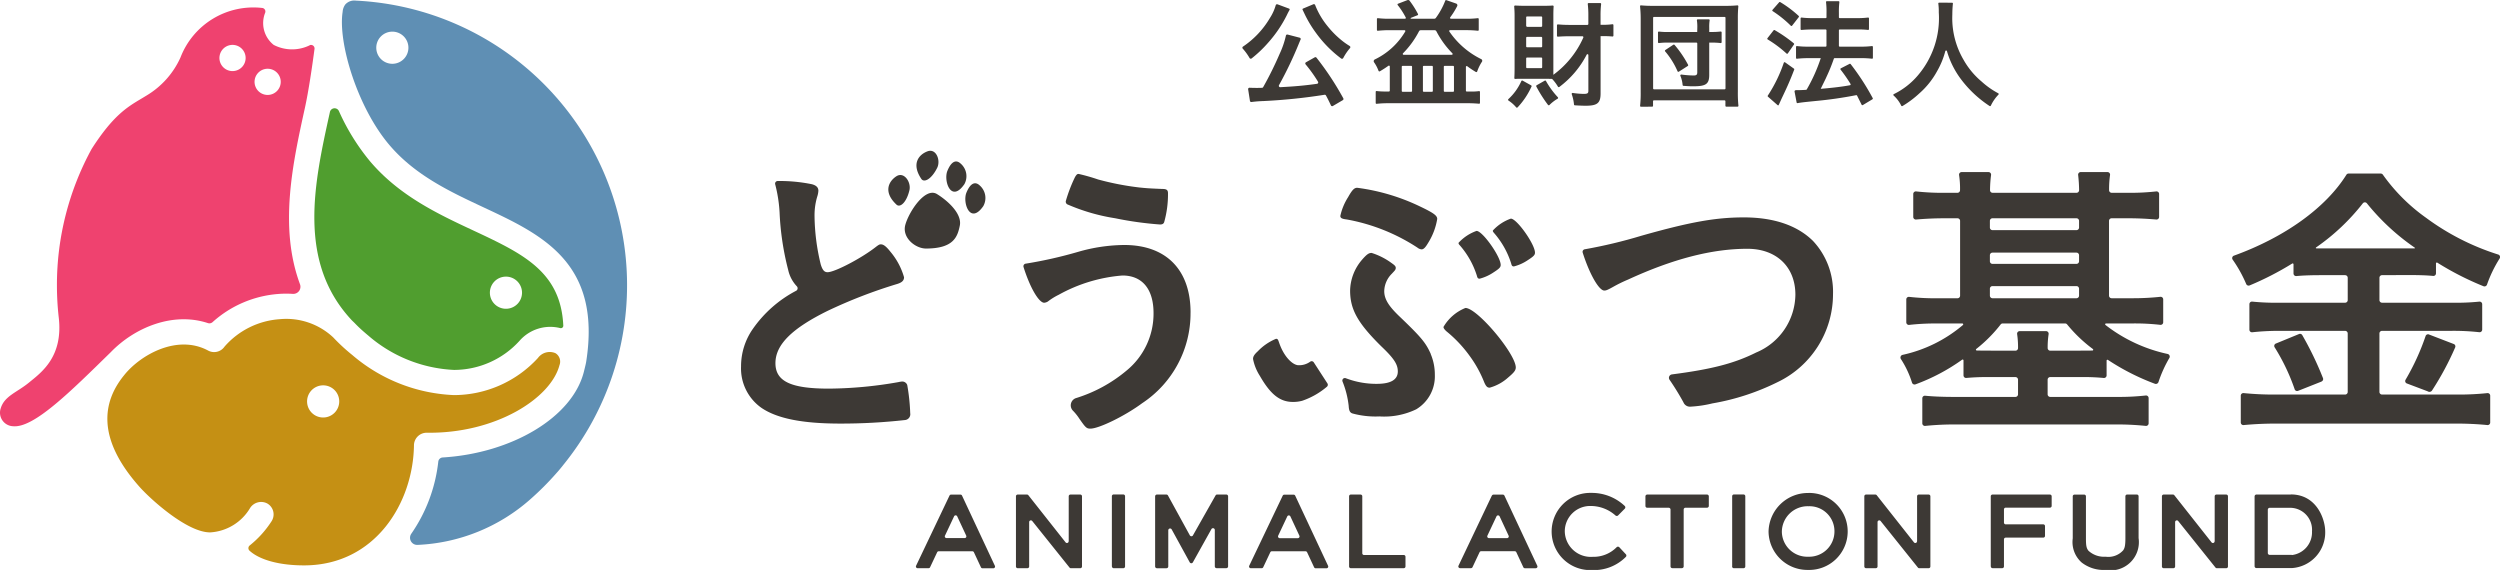 <svg xmlns="http://www.w3.org/2000/svg" xmlns:xlink="http://www.w3.org/1999/xlink" width="261.987" height="59.728" viewBox="0 0 261.987 59.728">
  <defs>
    <clipPath id="clip-path">
      <rect id="長方形_1627" data-name="長方形 1627" width="261.987" height="59.728" fill="none"/>
    </clipPath>
  </defs>
  <g id="グループ_5638" data-name="グループ 5638" clip-path="url(#clip-path)">
    <path id="パス_9190" data-name="パス 9190" d="M37.707,33.868c.092.09.185.174.277.268.287.3.6.6.935.891.154.134.306.267.47.4h0a14.763,14.763,0,0,0,9,3.62h.035a9.277,9.277,0,0,0,6.858-3.072,4.277,4.277,0,0,1,4.252-1.309.255.255,0,0,0,.316-.261c-.264-5.676-4.25-7.546-9.452-9.98-3.612-1.689-7.706-3.6-10.785-7.22a22.8,22.8,0,0,1-3.276-5.281.5.5,0,0,0-.944.094l-.032.144c-1.616,7.336-3.423,15.57,2.347,21.706m16.058-4.595a1.684,1.684,0,1,1-1.608,1.757,1.684,1.684,0,0,1,1.608-1.757" transform="translate(-0.819 -0.282)" fill="#509e2f"/>
    <path id="パス_9191" data-name="パス 9191" d="M45,46.178c7.194.107,12.995-3.586,13.909-7.074a1.034,1.034,0,0,0-.422-1.263,1.529,1.529,0,0,0-1.835.506,11.977,11.977,0,0,1-8.759,3.888h-.043a17.474,17.474,0,0,1-10.652-4.2h0a19.488,19.488,0,0,1-2-1.848,7.191,7.191,0,0,0-5.581-1.908,8.436,8.436,0,0,0-5.811,2.88,1.32,1.32,0,0,1-1.711.411c-3.239-1.743-7.087.444-8.786,2.554l-.063.079c-2.224,2.762-2.863,6.576,1.669,11.662,1.147,1.287,5,4.788,7.408,4.757a5.211,5.211,0,0,0,4.169-2.56,1.375,1.375,0,0,1,1.8-.467,1.319,1.319,0,0,1,.436,1.876,10.56,10.56,0,0,1-2.27,2.514.359.359,0,0,0-.037.547c1.034.958,3.121,1.561,5.784,1.548,7.429-.038,11.381-6.585,11.456-12.6A1.335,1.335,0,0,1,45,46.178M34.484,44.549a1.685,1.685,0,1,1,1.335-1.457,1.687,1.687,0,0,1-1.335,1.457" transform="translate(-0.28 -0.831)" fill="#c59014"/>
    <path id="パス_9192" data-name="パス 9192" d="M59.86,48.8A29.864,29.864,0,0,0,38.18.067a1.26,1.26,0,0,0-1.1.4l0,0,0,0h0a1.474,1.474,0,0,0-.283.782c-.5,3.2,1.533,9.992,4.907,13.956,2.707,3.18,6.36,4.888,9.892,6.54,6.08,2.844,12.365,5.784,10.721,16.186-.035.219-.128.58-.233,1.006-1.194,4.814-7.589,8.566-14.8,9.005a.493.493,0,0,0-.463.44,16.432,16.432,0,0,1-2.823,7.545.747.747,0,0,0,.654,1.177h0a19.074,19.074,0,0,0,11.79-4.759,30.005,30.005,0,0,0,2.809-2.816c.181-.191.624-.741.624-.741M42.081,6.685a1.684,1.684,0,1,1,1.608-1.757,1.684,1.684,0,0,1-1.608,1.757" transform="translate(-0.891 -0.002)" fill="#5f8fb4"/>
    <path id="パス_9193" data-name="パス 9193" d="M32.468,4.76a4.2,4.2,0,0,1-3.787-.035,2.914,2.914,0,0,1-.895-3.365.374.374,0,0,0-.33-.509,8.184,8.184,0,0,0-8.545,5.2,8.9,8.9,0,0,1-3.574,3.992c-.186.115-.374.227-.565.341-1.43.856-2.926,1.74-5.172,5.251h0A29.729,29.729,0,0,0,5.966,29.919a30.08,30.08,0,0,0,.184,3.32l0,0c.507,4.185-1.836,5.823-3.11,6.87s-2.581,1.4-2.971,2.72a1.422,1.422,0,0,0,1.3,1.858c2.181.208,6.012-3.628,10.245-7.766l0,0c2.489-2.574,6.5-4.254,10.17-3.043a.493.493,0,0,0,.5-.108,11.6,11.6,0,0,1,6.83-2.94,10.626,10.626,0,0,1,1.565-.014.749.749,0,0,0,.758-1.012c-2.226-6.008-.749-12.729.516-18.479.391-1.776.769-4.395,1.007-6.174a.372.372,0,0,0-.5-.4M24.429,7.469A1.373,1.373,0,1,1,25.74,6.036a1.372,1.372,0,0,1-1.311,1.432m3.68,2.5a1.372,1.372,0,1,1,1.31-1.431,1.374,1.374,0,0,1-1.31,1.431" transform="translate(0 -0.02)" fill="#ef426f"/>
    <path id="パス_9194" data-name="パス 9194" d="M137.013.9a.1.1,0,0,1,.054.146c-.078.135-.2.36-.261.5a13.125,13.125,0,0,1-2,2.952A12.78,12.78,0,0,1,133.1,6.119a.148.148,0,0,1-.22-.037,5.861,5.861,0,0,0-.715-.985.142.142,0,0,1,.024-.214,9.259,9.259,0,0,0,2.83-3.009,4.94,4.94,0,0,0,.6-1.32.145.145,0,0,1,.191-.1Zm4.393,10.146c-.241-.516-.363-.751-.522-1.042a.143.143,0,0,0-.148-.073,58.7,58.7,0,0,1-6.394.659,12.409,12.409,0,0,0-1.261.1.144.144,0,0,1-.163-.12l-.188-1.209a.143.143,0,0,1,.147-.166c.207.009.451.017.7.017s.326,0,.606-.01a.147.147,0,0,0,.122-.072,36.206,36.206,0,0,0,1.724-3.483,9.278,9.278,0,0,0,.659-1.915.144.144,0,0,1,.176-.111l1.267.329a.143.143,0,0,1,.094.2c-.039.081-.078.176-.155.359a39.845,39.845,0,0,1-2.106,4.414.144.144,0,0,0,.136.214c1.492-.079,2.507-.164,3.851-.355a.146.146,0,0,0,.1-.221,14.906,14.906,0,0,0-1.3-1.817.145.145,0,0,1,.04-.218l.919-.518a.145.145,0,0,1,.185.039,30.588,30.588,0,0,1,2.809,4.256.145.145,0,0,1-.054.193l-1.045.613a.144.144,0,0,1-.2-.064M139.564.446a.143.143,0,0,1,.191.089,8.094,8.094,0,0,0,1.293,2.2A9.549,9.549,0,0,0,142.374,4.1a7.468,7.468,0,0,0,1,.722.147.147,0,0,1,.03.218,5.558,5.558,0,0,0-.708,1.042.149.149,0,0,1-.224.045,12.436,12.436,0,0,1-2.624-2.665,12.359,12.359,0,0,1-1.113-1.814c-.031-.06-.21-.443-.3-.624A.093.093,0,0,1,138.48.9Zm22.864,8.617a7.9,7.9,0,0,1-1.462,2.189.1.1,0,0,1-.145,0,3.654,3.654,0,0,0-.811-.715.1.1,0,0,1-.014-.146,5.708,5.708,0,0,0,1.365-1.9.1.1,0,0,1,.13-.043l.9.5a.1.1,0,0,1,.038.126m3.931-5.275c-.409,0-.838.021-1.166.044a.092.092,0,0,1-.1-.094v-1.1a.094.094,0,0,1,.1-.093c.372.032.715.054,1.174.054h1.92a.1.1,0,0,0,.094-.095V1.624a9.669,9.669,0,0,0-.062-1.2.094.094,0,0,1,.093-.105h1.216a.1.1,0,0,1,.093.105,9.841,9.841,0,0,0-.062,1.2V2.6h.224a7.328,7.328,0,0,0,1.02-.06.093.093,0,0,1,.106.093v1.1a.092.092,0,0,1-.1.093,9.193,9.193,0,0,0-.984-.038h-.262V9.793c0,1.013-.339,1.288-1.577,1.288-.256,0-.782-.021-1.126-.044a.093.093,0,0,1-.083-.085,4.462,4.462,0,0,0-.24-1.087.1.1,0,0,1,.1-.125,8.953,8.953,0,0,0,1.146.1c.4,0,.5-.062.5-.325V5.774a.094.094,0,0,0-.178-.043,9.841,9.841,0,0,1-2.865,3.382.1.1,0,0,1-.143-.026,4.348,4.348,0,0,0-.589-.79.094.094,0,0,0-.065-.03c-.159,0-.433-.012-.676-.012h-2.377c-.36,0-.53,0-.767.017a.093.093,0,0,1-.1-.1c.019-.258.028-.671.028-1.094v-5.4c0-.426-.011-.6-.041-1a.1.1,0,0,1,.1-.1c.34.02.634.03.94.03h2.076c.379,0,.673-.01.916-.028a.094.094,0,0,1,.1.1c-.019.243-.028.594-.028.928v6.23a9.718,9.718,0,0,0,3.14-3.9.1.1,0,0,0-.086-.137Zm-4.4-.987h1.489a.094.094,0,0,0,.094-.095V1.818a.094.094,0,0,0-.094-.094h-1.489a.094.094,0,0,0-.094.094v.888a.094.094,0,0,0,.094.095m0,2.152h1.489a.094.094,0,0,0,.094-.094v-.9a.1.1,0,0,0-.094-.095h-1.489a.1.1,0,0,0-.094.095v.9a.094.094,0,0,0,.094.094m0,2.19h1.489a.094.094,0,0,0,.094-.095V6.122a.094.094,0,0,0-.094-.094h-1.489a.094.094,0,0,0-.094.094v.925a.094.094,0,0,0,.094.095m1.981,1.345a8.709,8.709,0,0,0,1.248,1.708.1.1,0,0,1-.021.146,4.131,4.131,0,0,0-.869.67.1.1,0,0,1-.143-.014,14.16,14.16,0,0,1-1.229-1.933.1.1,0,0,1,.035-.129l.853-.485a.1.1,0,0,1,.128.036m9.954,2.7a.092.092,0,0,1-.092-.1,12.222,12.222,0,0,0,.062-1.461V1.987A12.527,12.527,0,0,0,173.8.662a.091.091,0,0,1,.1-.1,12.2,12.2,0,0,0,1.3.05H182.7a12.206,12.206,0,0,0,1.3-.05.093.093,0,0,1,.1.1,12.784,12.784,0,0,0-.051,1.323V9.631a12.744,12.744,0,0,0,.06,1.448.091.091,0,0,1-.092.1h-1.178a.093.093,0,0,1-.093-.093v-.478a.092.092,0,0,0-.093-.092h-7.4a.092.092,0,0,0-.092.092v.478a.093.093,0,0,1-.093.093Zm1.364-1.827h7.4a.092.092,0,0,0,.093-.093v-7.4a.093.093,0,0,0-.093-.093h-7.4a.092.092,0,0,0-.092.093v7.4a.092.092,0,0,0,.092.093M179.8,2.9a4.613,4.613,0,0,0-.042-.769.092.092,0,0,1,.092-.106H181a.092.092,0,0,1,.092.106,4.519,4.519,0,0,0-.042.769v.451h.325a7.315,7.315,0,0,0,.874-.048.091.091,0,0,1,.1.091V4.421a.092.092,0,0,1-.1.092,7.571,7.571,0,0,0-.9-.049h-.3V7.842c0,.963-.339,1.2-1.652,1.2-.3,0-.393,0-1.048-.045a.1.1,0,0,1-.088-.083,3.147,3.147,0,0,0-.238-.974.1.1,0,0,1,.1-.129,10.714,10.714,0,0,0,1.286.1c.288,0,.387-.075.387-.326V4.557a.092.092,0,0,0-.093-.093h-2.91a7.4,7.4,0,0,0-1.007.047.093.093,0,0,1-.106-.092V3.4a.092.092,0,0,1,.1-.092,7.124,7.124,0,0,0,1.009.046h3Zm-2.072,4.568a8.242,8.242,0,0,0-1.3-2.085.1.1,0,0,1,.019-.139l.845-.559a.1.1,0,0,1,.124.02,11.364,11.364,0,0,1,1.416,2.082.094.094,0,0,1-.03.126l-.939.6a.093.093,0,0,1-.134-.042M206.5.285a.084.084,0,0,1,.085.095,11,11,0,0,0-.06,1.145A8.652,8.652,0,0,0,207.7,6.265a8.224,8.224,0,0,0,1.889,2.277,8.471,8.471,0,0,0,1.75,1.234.09.09,0,0,1,.022.139,4.244,4.244,0,0,0-.8,1.157.092.092,0,0,1-.135.035,11.882,11.882,0,0,1-2.964-2.765,9.114,9.114,0,0,1-1.5-2.983.09.09,0,0,0-.173,0,8.487,8.487,0,0,1-.87,2.116,8.424,8.424,0,0,1-1.839,2.3,10.492,10.492,0,0,1-1.78,1.337.093.093,0,0,1-.129-.037,3.393,3.393,0,0,0-.8-1.066.09.09,0,0,1,.018-.144,7.755,7.755,0,0,0,2.516-1.953,9.229,9.229,0,0,0,2.2-6.618,6.128,6.128,0,0,0-.048-.915.086.086,0,0,1,.084-.1ZM187.7,1.168a.089.089,0,0,1-.02-.134l.695-.792A.093.093,0,0,1,188.5.226a11.822,11.822,0,0,1,1.921,1.44.093.093,0,0,1,.013.124l-.7.9a.089.089,0,0,1-.134.008A11.635,11.635,0,0,0,187.7,1.168M187.153,4l.641-.822a.091.091,0,0,1,.117-.022,14.772,14.772,0,0,1,2,1.383.092.092,0,0,1,.02.123l-.645.936a.091.091,0,0,1-.135.014,12.161,12.161,0,0,0-1.975-1.478A.091.091,0,0,1,187.153,4m2.771,3.192a.091.091,0,0,1,.031.107c-.411,1.072-.684,1.692-1.15,2.673-.2.425-.2.425-.375.814-.058.123-.078.166-.1.212h0c-.038.082-.1.031-.127.011l-1-.878A.089.089,0,0,1,187.2,10a15.064,15.064,0,0,0,1.666-3.429A.09.09,0,0,1,189,6.533Zm2.809,2.117c1.385-.118,2.321-.237,3.065-.377a.091.091,0,0,0,.058-.137,15.677,15.677,0,0,0-1.042-1.5.091.091,0,0,1,.029-.136l.914-.468a.092.092,0,0,1,.113.027,25.048,25.048,0,0,1,2.312,3.564.093.093,0,0,1-.03.123l-1.007.606a.091.091,0,0,1-.127-.039c-.215-.431-.3-.6-.474-.95a.1.1,0,0,0-.1-.049,42.3,42.3,0,0,1-4.273.613c-1.243.126-1.533.158-1.864.221a.09.09,0,0,1-.1-.071l-.212-1.117c-.03-.161.113-.175.232-.172h.134c.2,0,.506-.012.837-.034a.1.1,0,0,0,.076-.048,17.319,17.319,0,0,0,1.464-3.271h-1.288a10.358,10.358,0,0,0-1.205.062.086.086,0,0,1-.1-.087V4.916a.089.089,0,0,1,.1-.088,9.544,9.544,0,0,0,1.214.061h1.788a.089.089,0,0,0,.089-.089V3.177a.089.089,0,0,0-.089-.089H191.9c-.436,0-.821.02-1.181.053a.086.086,0,0,1-.095-.088V1.926a.087.087,0,0,1,.1-.087,9.257,9.257,0,0,0,1.188.06h1.338a.089.089,0,0,0,.089-.089V1.387a8.542,8.542,0,0,0-.049-1.164.089.089,0,0,1,.089-.1H194.6a.089.089,0,0,1,.088.1,8.733,8.733,0,0,0-.05,1.162V1.81a.088.088,0,0,0,.089.089h1.838a8.551,8.551,0,0,0,1.125-.061.089.089,0,0,1,.1.088V3.048a.088.088,0,0,1-.1.088,8.858,8.858,0,0,0-1.112-.048h-1.851a.088.088,0,0,0-.089.089V4.8a.089.089,0,0,0,.089.089h2.226a9.268,9.268,0,0,0,1.148-.061.091.091,0,0,1,.1.091V6.065a.087.087,0,0,1-.1.088,9.745,9.745,0,0,0-1.153-.062H194.2a.1.1,0,0,0-.092.065,18.2,18.2,0,0,1-.788,1.936c-.037.1-.238.5-.588,1.214M155.687,6.94a9.924,9.924,0,0,0,.9.6.1.1,0,0,0,.147-.053,4.5,4.5,0,0,1,.5-1.019.192.192,0,0,0-.078-.272A8.667,8.667,0,0,1,153.813,3.3a.091.091,0,0,1,.078-.139h1.651a10.736,10.736,0,0,1,1.253.062.086.086,0,0,0,.1-.089V1.992a.089.089,0,0,0-.1-.088,8.734,8.734,0,0,1-1.272.058h-1.546a.09.09,0,0,1-.071-.144A8.066,8.066,0,0,0,154.632.65a.194.194,0,0,0-.1-.276L153.5.014a.089.089,0,0,0-.112.053A7.765,7.765,0,0,1,152.4,1.88a.2.2,0,0,1-.16.082h-2.432c-.051,0-.089-.062,0-.1l.675-.266a.092.092,0,0,0,.045-.128,9.365,9.365,0,0,0-.877-1.39.194.194,0,0,0-.225-.067l-.987.379a.09.09,0,0,0-.036.141,7.865,7.865,0,0,1,.841,1.3.091.091,0,0,1-.079.134h-1.553a9.977,9.977,0,0,1-1.287-.061.09.09,0,0,0-.1.089V3.136a.088.088,0,0,0,.1.089,11.007,11.007,0,0,1,1.289-.062h1.5a.092.092,0,0,1,.081.135,7.459,7.459,0,0,1-3.2,2.937.2.2,0,0,0-.071.292,3.863,3.863,0,0,1,.469.893.1.1,0,0,0,.144.051c.384-.227.586-.362.895-.579a.091.091,0,0,1,.142.073V9.5a.09.09,0,0,1-.09.09h-.461a6.729,6.729,0,0,1-.826-.05.088.088,0,0,0-.1.088v1.162a.087.087,0,0,0,.1.089,11.249,11.249,0,0,1,1.216-.063h8.319c.426,0,.821.021,1.192.054a.088.088,0,0,0,.1-.089V9.637a.089.089,0,0,0-.1-.089,5.475,5.475,0,0,1-.873.045h-.411a.09.09,0,0,1-.09-.09V7.012a.09.09,0,0,1,.144-.071m-6.736-1.353a9.445,9.445,0,0,0,1.683-2.32.2.2,0,0,1,.17-.1h1.471a.2.2,0,0,1,.17.1,9.474,9.474,0,0,0,1.682,2.32.09.09,0,0,1-.062.154h-5.051a.09.09,0,0,1-.062-.153m.949,3.941a.09.09,0,0,1-.09.09h-.9a.09.09,0,0,1-.09-.09V6.993a.09.09,0,0,1,.09-.09h.9a.09.09,0,0,1,.09.09Zm2.177,0a.09.09,0,0,1-.091.09h-.859a.09.09,0,0,1-.09-.09V6.993a.09.09,0,0,1,.09-.09h.859a.09.09,0,0,1,.091.09Zm2.214,0a.09.09,0,0,1-.09.09h-.884a.09.09,0,0,1-.09-.09V6.993a.09.09,0,0,1,.09-.09h.884a.09.09,0,0,1,.09.09ZM97.006,40.353a20.911,20.911,0,0,1,.311,2.949.612.612,0,0,1-.528.714,60.6,60.6,0,0,1-6.8.373c-3.974,0-6.613-.528-8.258-1.645A5.048,5.048,0,0,1,79.59,38.4a6.816,6.816,0,0,1,1.242-3.942,12.709,12.709,0,0,1,4.542-3.992A.3.3,0,0,0,85.432,30a3.625,3.625,0,0,1-.905-1.723,28.772,28.772,0,0,1-.9-6.022,14.955,14.955,0,0,0-.461-2.945.271.271,0,0,1,.267-.34,16.719,16.719,0,0,1,3.577.335c.466.124.683.342.683.683a2.323,2.323,0,0,1-.093.528,6.806,6.806,0,0,0-.31,2.111,22.292,22.292,0,0,0,.652,5.091c.186.59.373.808.714.808.744,0,3.477-1.428,4.967-2.577.4-.31.466-.342.622-.342.279,0,.559.218,1.025.807a7.2,7.2,0,0,1,1.4,2.639c0,.341-.217.558-.744.713a52.031,52.031,0,0,0-7.233,2.795c-3.788,1.863-5.5,3.57-5.5,5.494,0,1.894,1.584,2.671,5.588,2.671a43.141,43.141,0,0,0,7.3-.683,2.561,2.561,0,0,1,.4-.062.556.556,0,0,1,.527.373m29.685-7.606a11.278,11.278,0,0,1-5.06,9.5c-1.8,1.335-4.532,2.67-5.433,2.67-.4,0-.5-.094-1.148-1.025a5.367,5.367,0,0,0-.691-.865.8.8,0,0,1,.3-1.3,15.2,15.2,0,0,0,5.361-2.923,7.693,7.693,0,0,0,2.794-5.992c0-2.514-1.18-3.942-3.26-3.942a16.38,16.38,0,0,0-6.674,2.018,6.468,6.468,0,0,0-1.148.714.9.9,0,0,1-.373.124c-.563,0-1.492-1.581-2.169-3.746a.274.274,0,0,1,.234-.352,45.34,45.34,0,0,0,5.505-1.242,17.83,17.83,0,0,1,4.811-.713c4.408,0,6.954,2.607,6.954,7.078M113.776,21.416a.335.335,0,0,1-.155-.342,15.7,15.7,0,0,1,.963-2.514c.2-.342.278-.331.4-.329a20.291,20.291,0,0,1,2.021.577,29.307,29.307,0,0,0,4.315.838c.621.062.838.093,2.422.155.465,0,.589.124.589.465a10.753,10.753,0,0,1-.4,3.012c-.062.186-.218.248-.435.248a35.937,35.937,0,0,1-4.687-.652,20.444,20.444,0,0,1-5.03-1.459m38.766,1.521a6.726,6.726,0,0,1-.931,2.483c-.31.528-.5.714-.714.714a.825.825,0,0,1-.434-.186A19.982,19.982,0,0,0,143.074,23c-.528-.061-.683-.155-.683-.373a5.994,5.994,0,0,1,.807-1.955c.435-.776.653-.993.963-.993a21.539,21.539,0,0,1,6.643,1.987c1.366.652,1.739.932,1.739,1.273m-.683,14.156a5.572,5.572,0,0,1,.435,2.2,4.031,4.031,0,0,1-1.956,3.6,7.731,7.731,0,0,1-3.849.744,9.189,9.189,0,0,1-2.825-.31c-.28-.093-.373-.31-.4-.807a9.605,9.605,0,0,0-.643-2.538.265.265,0,0,1,.33-.353,8.975,8.975,0,0,0,3.263.594c1.459,0,2.2-.435,2.2-1.3,0-.744-.4-1.366-1.739-2.638-2.453-2.422-3.26-3.849-3.26-5.837a5.08,5.08,0,0,1,1.246-3.225c.018-.022.038-.047.057-.068.429-.482.643-.638.9-.649a.3.3,0,0,1,.059,0,7.18,7.18,0,0,1,1.9.928c.435.31.621.422.621.638s-.154.324-.4.6a2.658,2.658,0,0,0-.807,1.831c0,.838.465,1.583,1.645,2.7,2.235,2.142,2.7,2.7,3.229,3.881m8.91,1.428c0,.31-.218.558-.808,1.055a4.778,4.778,0,0,1-1.924,1.056c-.249,0-.373-.124-.559-.528a12.356,12.356,0,0,0-1.583-2.856,13.466,13.466,0,0,0-2.422-2.546c-.186-.186-.28-.31-.28-.434a4.685,4.685,0,0,1,2.3-1.988c1.242,0,5.278,4.812,5.278,6.241M191.91,25.234a7.789,7.789,0,0,1,2.111,5.588,10.218,10.218,0,0,1-5.867,9.251,24.72,24.72,0,0,1-6.768,2.2,12.377,12.377,0,0,1-2.3.342.735.735,0,0,1-.745-.465,27.489,27.489,0,0,0-1.454-2.359.359.359,0,0,1,.252-.555c4.171-.538,6.547-1.154,8.839-2.3a6.648,6.648,0,0,0,4.1-6.053c0-2.918-1.988-4.812-5.029-4.812-3.7,0-7.792,1.056-12.512,3.229a15,15,0,0,0-1.583.777c-.559.31-.714.372-.9.372-.564,0-1.554-1.733-2.265-3.977a.272.272,0,0,1,.22-.35,50.848,50.848,0,0,0,5.926-1.416c5.154-1.459,7.823-1.924,10.742-1.924,3.135,0,5.588.837,7.233,2.452m37.184,11.861a16.164,16.164,0,0,1-6.519-3.038.091.091,0,0,1,.058-.161h2.791a23.747,23.747,0,0,1,2.9.146.271.271,0,0,0,.3-.27v-2.4a.269.269,0,0,0-.3-.267,27.527,27.527,0,0,1-2.989.149h-2.118a.273.273,0,0,1-.272-.273V23.146a.272.272,0,0,1,.272-.272h1.714c1.1,0,2.016.051,2.964.13a.272.272,0,0,0,.3-.27V20.329a.271.271,0,0,0-.3-.27,24.254,24.254,0,0,1-2.957.146h-1.713a.274.274,0,0,1-.272-.276,10.245,10.245,0,0,1,.1-1.584.271.271,0,0,0-.268-.313h-2.805a.273.273,0,0,0-.27.309,15.221,15.221,0,0,1,.1,1.582.274.274,0,0,1-.272.282h-8.79a.272.272,0,0,1-.272-.274,12.881,12.881,0,0,1,.109-1.59.272.272,0,0,0-.269-.308H207.5a.272.272,0,0,0-.267.318,9.408,9.408,0,0,1,.1,1.579.274.274,0,0,1-.272.276h-1.342a25.191,25.191,0,0,1-2.989-.147.271.271,0,0,0-.3.27v2.405a.272.272,0,0,0,.295.271c.928-.079,1.873-.13,3-.13h1.342a.272.272,0,0,1,.272.272v7.838a.272.272,0,0,1-.272.272H204.9a24.167,24.167,0,0,1-2.9-.147.268.268,0,0,0-.3.268v2.4a.271.271,0,0,0,.3.27,24.423,24.423,0,0,1,2.926-.149h2.649a.092.092,0,0,1,.061.16,14.547,14.547,0,0,1-6.33,3.13.287.287,0,0,0-.176.427A10.062,10.062,0,0,1,202.3,40.1a.283.283,0,0,0,.373.175,20.458,20.458,0,0,0,4.881-2.582.09.09,0,0,1,.142.071v1.573a.271.271,0,0,0,.3.27,23.592,23.592,0,0,1,2.434-.091h2.708a.272.272,0,0,1,.272.272v1.535a.272.272,0,0,1-.272.272h-6.371c-1.347,0-2.3-.048-3.088-.124a.27.27,0,0,0-.3.271v2.618a.273.273,0,0,0,.3.273,29.862,29.862,0,0,1,3.269-.151h16.578a29.137,29.137,0,0,1,3.27.15.272.272,0,0,0,.3-.27V41.716a.272.272,0,0,0-.3-.27,25.368,25.368,0,0,1-3.02.148h-6.992a.272.272,0,0,1-.272-.272V39.787a.272.272,0,0,1,.272-.272h3.174a22.618,22.618,0,0,1,2.434.094.273.273,0,0,0,.3-.271v-1.55a.09.09,0,0,1,.14-.073,24.216,24.216,0,0,0,4.917,2.5.291.291,0,0,0,.379-.178,13.157,13.157,0,0,1,1.145-2.53.281.281,0,0,0-.178-.41M210.461,23.146a.272.272,0,0,1,.272-.272h8.8a.272.272,0,0,1,.272.272v.7a.272.272,0,0,1-.272.272h-8.8a.272.272,0,0,1-.272-.272Zm0,3.6a.272.272,0,0,1,.272-.272h8.8a.272.272,0,0,1,.272.272v.635a.272.272,0,0,1-.272.272h-8.8a.272.272,0,0,1-.272-.272Zm0,3.508a.272.272,0,0,1,.272-.272h8.8a.272.272,0,0,1,.272.272v.729a.272.272,0,0,1-.272.272h-8.8a.273.273,0,0,1-.272-.273Zm10.748,6.48c-.31.016-4.421.016-4.421.016a.274.274,0,0,1-.272-.276,9.144,9.144,0,0,1,.1-1.459.273.273,0,0,0-.268-.314h-2.765a.271.271,0,0,0-.267.315,9.352,9.352,0,0,1,.095,1.458.273.273,0,0,1-.272.276s-3.672,0-4.057-.019a.09.09,0,0,1-.051-.16A14.827,14.827,0,0,0,211.589,34a.273.273,0,0,1,.214-.105h6.541a.275.275,0,0,1,.209.1,15.012,15.012,0,0,0,2.7,2.58.09.09,0,0,1-.048.162M98.48,18.746c-1.058-1.575-.28-2.537.642-2.885s1.405.951,1.023,1.723c-.588,1.189-1.371,1.6-1.665,1.162m4.5.571c-1.387,1.989-2.192-.372-1.767-1.412.419-1.024.927-1.2,1.4-.753a1.74,1.74,0,0,1,.371,2.165m1.619.121a1.742,1.742,0,0,1,.371,2.165c-1.387,1.989-2.192-.371-1.768-1.412.419-1.023.928-1.2,1.4-.753m-2.091,4.2c-.241,1.186-.654,2.407-3.55,2.407-1.1,0-2.534-1.132-2.16-2.488s2.08-3.986,3.319-3.218,2.632,2.113,2.391,3.3m-6.642-2.2c-1.385-1.3-.843-2.41-.022-2.956s1.583.613,1.384,1.451c-.306,1.29-.977,1.866-1.361,1.506M154.9,25.7c-.095-.109-.138-.183-.116-.259a4.66,4.66,0,0,1,1.878-1.241c.649-.017,2.721,2.95,2.52,3.68-.052.188-.239.342-.719.653a4.709,4.709,0,0,1-1.473.672c-.168,0-.23-.069-.289-.309a8.892,8.892,0,0,0-1.8-3.2m7.874.9c-.052.187-.239.342-.719.653a4.7,4.7,0,0,1-1.473.671c-.167,0-.23-.068-.289-.309a8.894,8.894,0,0,0-1.8-3.2c-.095-.109-.137-.182-.116-.258a4.66,4.66,0,0,1,1.878-1.241c.649-.018,2.721,2.95,2.52,3.68M256.47,35.05l2.6,1a.268.268,0,0,1,.146.368,30.474,30.474,0,0,1-2.4,4.472.33.33,0,0,1-.477.118l-2.182-.824a.267.267,0,0,1-.135-.389,24.674,24.674,0,0,0,2.1-4.582.271.271,0,0,1,.351-.165m-11.253,4.936-2.467.977a.27.27,0,0,1-.352-.165,21.247,21.247,0,0,0-2.1-4.4.268.268,0,0,1,.125-.392l2.433-1a.272.272,0,0,1,.339.118,34.1,34.1,0,0,1,2.169,4.5.272.272,0,0,1-.149.354m9.069-11.152c1.113,0,1.918.023,2.622.092a.271.271,0,0,0,.3-.271V27.6a.091.091,0,0,1,.14-.075,30.716,30.716,0,0,0,4.833,2.468.281.281,0,0,0,.373-.165,13.334,13.334,0,0,1,1.328-2.745.276.276,0,0,0-.146-.407,25.666,25.666,0,0,1-7.582-3.863,19.05,19.05,0,0,1-4.513-4.51.274.274,0,0,0-.221-.115h-3.373a.265.265,0,0,0-.227.126c-2.155,3.447-6.423,6.536-11.788,8.478a.274.274,0,0,0-.133.413,13.892,13.892,0,0,1,1.425,2.566.276.276,0,0,0,.36.138,31.434,31.434,0,0,0,4.456-2.29.09.09,0,0,1,.138.075v.965a.274.274,0,0,0,.3.271c.76-.069,1.6-.094,2.618-.094h2.49a.273.273,0,0,1,.273.272v2.342a.273.273,0,0,1-.273.273h-6.774a25.119,25.119,0,0,1-2.957-.116.271.271,0,0,0-.3.27v2.673a.272.272,0,0,0,.3.27,25.658,25.658,0,0,1,2.956-.148h6.774a.273.273,0,0,1,.273.273v6.129a.273.273,0,0,1-.273.273h-7.24a31.42,31.42,0,0,1-3.393-.153.272.272,0,0,0-.3.27v2.811a.272.272,0,0,0,.3.27c1.081-.1,2.175-.156,3.426-.156h18.813c1.16,0,2.27.052,3.3.155a.271.271,0,0,0,.3-.27V41.467a.272.272,0,0,0-.3-.271,27.985,27.985,0,0,1-3.206.15h-7.83a.273.273,0,0,1-.273-.273V34.944a.273.273,0,0,1,.273-.273h7.24a24.375,24.375,0,0,1,2.956.144.272.272,0,0,0,.3-.27V31.879a.272.272,0,0,0-.3-.27,24.268,24.268,0,0,1-2.924.113h-7.271a.273.273,0,0,1-.273-.273V29.107a.273.273,0,0,1,.273-.272Zm-9.157-2.795h-.443c-.071,0-.1-.059-.027-.11h0a22.366,22.366,0,0,0,4.882-4.611.273.273,0,0,1,.428,0,23.584,23.584,0,0,0,5,4.635v0c.054.037.032.087-.01.087h-9.832ZM138.36,42.01h-.011a3.535,3.535,0,0,1-.938.11c-1.428,0-2.4-.9-3.454-2.731a5.015,5.015,0,0,1-.714-1.77c0-.249.124-.465.5-.807a5.581,5.581,0,0,1,1.909-1.307c.249,0,.217.17.451.747.482,1.186,1.247,1.939,1.831,2.018a1.978,1.978,0,0,0,1.307-.373.264.264,0,0,1,.368.077l1.426,2.2a.27.27,0,0,1-.056.358,7.97,7.97,0,0,1-2.616,1.478" transform="translate(-1.931 0)" fill="#3d3935"/>
    <path id="パス_9195" data-name="パス 9195" d="M101.893,53.214,98.388,60.57a.181.181,0,0,0,.164.26h1.138a.181.181,0,0,0,.164-.1l.744-1.575a.181.181,0,0,1,.164-.1h3.522a.181.181,0,0,1,.165.105l.734,1.573a.182.182,0,0,0,.165.105h1.133a.182.182,0,0,0,.165-.259L103.2,53.215a.183.183,0,0,0-.165-.1h-.976a.181.181,0,0,0-.164.1m-.478,4.2.952-2.02a.181.181,0,0,1,.329,0l.942,2.02a.182.182,0,0,1-.165.259H101.58a.182.182,0,0,1-.165-.26m12.968.593V53.292a.181.181,0,0,1,.181-.181h1.03a.181.181,0,0,1,.181.181v7.356a.181.181,0,0,1-.181.181h-.986a.183.183,0,0,1-.141-.068l-3.906-4.877a.181.181,0,0,0-.323.113v4.65a.182.182,0,0,1-.181.181h-1.022a.182.182,0,0,1-.182-.181V53.292a.182.182,0,0,1,.182-.181h.977a.182.182,0,0,1,.141.068l3.9,4.939a.181.181,0,0,0,.324-.112m4.528,2.638V53.286a.185.185,0,0,1,.185-.185h1.013a.185.185,0,0,1,.185.185v7.358a.185.185,0,0,1-.185.185H119.1a.185.185,0,0,1-.185-.185m8.488-3.259,2.366-4.178a.19.19,0,0,1,.166-.1h.961a.191.191,0,0,1,.19.19v7.339a.191.191,0,0,1-.19.19h-1.014a.19.19,0,0,1-.189-.19V56.826a.19.19,0,0,0-.356-.093l-1.941,3.478a.189.189,0,0,1-.332,0l-1.89-3.446a.19.19,0,0,0-.357.091v3.786a.19.19,0,0,1-.189.19h-1a.191.191,0,0,1-.19-.19V53.3a.191.191,0,0,1,.19-.19h.99a.188.188,0,0,1,.167.1l2.29,4.174a.19.19,0,0,0,.332,0m17.923,2.061h4.163a.183.183,0,0,1,.182.182v1.019a.183.183,0,0,1-.182.182h-5.547a.183.183,0,0,1-.182-.182V53.293a.182.182,0,0,1,.182-.182h1.02a.181.181,0,0,1,.181.182v5.971a.183.183,0,0,0,.182.182m-8.514-6.232L133.3,60.57a.181.181,0,0,0,.164.26H134.6a.183.183,0,0,0,.165-.1l.743-1.575a.181.181,0,0,1,.164-.1H139.2a.181.181,0,0,1,.165.105l.734,1.573a.182.182,0,0,0,.165.105h1.133a.182.182,0,0,0,.165-.259l-3.446-7.356a.183.183,0,0,0-.165-.1h-.976a.181.181,0,0,0-.164.1m-.478,4.2.952-2.02a.181.181,0,0,1,.329,0l.942,2.02a.182.182,0,0,1-.165.259H136.5a.182.182,0,0,1-.165-.26m36.434,1.947a.2.2,0,0,1-.009.281,4.683,4.683,0,0,1-3.508,1.372,4.046,4.046,0,1,1-.115-8.085,5.035,5.035,0,0,1,3.516,1.371.2.2,0,0,1,0,.285l-.7.707a.2.2,0,0,1-.264.009,3.9,3.9,0,0,0-2.6-1,2.659,2.659,0,0,0-2.721,2.654,2.73,2.73,0,0,0,2.933,2.673,3.388,3.388,0,0,0,2.5-1.006.2.2,0,0,1,.279,0ZM174.82,54.3v-1a.191.191,0,0,1,.19-.19h6.262a.19.19,0,0,1,.19.19v1a.19.19,0,0,1-.19.19h-2.254a.191.191,0,0,0-.19.19v5.955a.19.19,0,0,1-.189.19h-1a.19.19,0,0,1-.19-.19V54.684a.19.19,0,0,0-.19-.19H175.01a.191.191,0,0,1-.19-.19M191.9,52.947A4.126,4.126,0,0,0,187.722,57a4.072,4.072,0,0,0,4.124,4.008,4.034,4.034,0,1,0,.058-8.065m-.039,6.682A2.661,2.661,0,0,1,189.116,57a2.7,2.7,0,0,1,2.8-2.664,2.615,2.615,0,0,1,2.712,2.634,2.649,2.649,0,0,1-2.76,2.654m-33.137-6.415-3.5,7.356a.181.181,0,0,0,.164.26h1.137a.183.183,0,0,0,.165-.1l.742-1.575a.182.182,0,0,1,.164-.1h3.523a.183.183,0,0,1,.165.105l.733,1.573a.183.183,0,0,0,.165.105h1.134a.181.181,0,0,0,.164-.259l-3.446-7.356a.181.181,0,0,0-.164-.1h-.976a.182.182,0,0,0-.165.1m-.477,4.2.951-2.02a.182.182,0,0,1,.33,0l.941,2.02a.181.181,0,0,1-.164.259h-1.894a.182.182,0,0,1-.164-.26m25.65,3.232V53.286a.185.185,0,0,1,.184-.185H185.1a.185.185,0,0,1,.185.185v7.358a.185.185,0,0,1-.185.185h-1.014a.185.185,0,0,1-.184-.185m19.386-2.638V53.292a.181.181,0,0,1,.182-.181h1.03a.181.181,0,0,1,.181.181v7.356a.181.181,0,0,1-.181.181h-.986a.183.183,0,0,1-.141-.068l-3.906-4.877a.181.181,0,0,0-.323.113v4.65a.182.182,0,0,1-.182.181H197.94a.182.182,0,0,1-.182-.181V53.292a.182.182,0,0,1,.182-.181h.977a.182.182,0,0,1,.141.068l3.9,4.939a.181.181,0,0,0,.324-.112m7.727,2.64V53.294a.183.183,0,0,1,.183-.183h6.016a.183.183,0,0,1,.183.183V54.3a.183.183,0,0,1-.183.183h-4.633a.183.183,0,0,0-.183.183v1.384a.183.183,0,0,0,.183.183h3.935a.183.183,0,0,1,.183.183v1.026a.183.183,0,0,1-.183.183h-3.935a.183.183,0,0,0-.183.183v2.835a.183.183,0,0,1-.183.183H211.2a.183.183,0,0,1-.183-.183m14.1-7.35a.185.185,0,0,1,.185-.185h1.013a.185.185,0,0,1,.185.185v4.381a2.957,2.957,0,0,1-3.461,3.335,3.768,3.768,0,0,1-2.5-.773A2.867,2.867,0,0,1,219.6,57.7V53.3a.185.185,0,0,1,.185-.185h1.013a.185.185,0,0,1,.185.185v4.381c0,.75.04,1.047.274,1.327a2.4,2.4,0,0,0,1.784.615,2.089,2.089,0,0,0,1.843-.667c.138-.206.234-.418.234-1.274Zm17.339-.185h-3.6a.2.2,0,0,0-.2.2v7.309a.2.2,0,0,0,.2.2h3.7a3.739,3.739,0,0,0,3.5-3.836c0-1.267-.879-3.883-3.6-3.883m.1,6.335h-2.314a.2.2,0,0,1-.2-.2V54.7a.2.2,0,0,1,.2-.2h2.218a2.3,2.3,0,0,1,2.212,2.471,2.392,2.392,0,0,1-2.115,2.481m-8.083-1.44V53.292a.181.181,0,0,1,.181-.181h1.03a.181.181,0,0,1,.181.181v7.356a.181.181,0,0,1-.181.181h-.986a.183.183,0,0,1-.141-.068l-3.906-4.877a.181.181,0,0,0-.323.113v4.65a.182.182,0,0,1-.181.181h-1.022a.182.182,0,0,1-.181-.181V53.292a.182.182,0,0,1,.181-.181h.977a.182.182,0,0,1,.141.068l3.9,4.939a.181.181,0,0,0,.324-.112" transform="translate(-2.387 -1.284)" fill="#3d3935"/>
  </g>
</svg>
